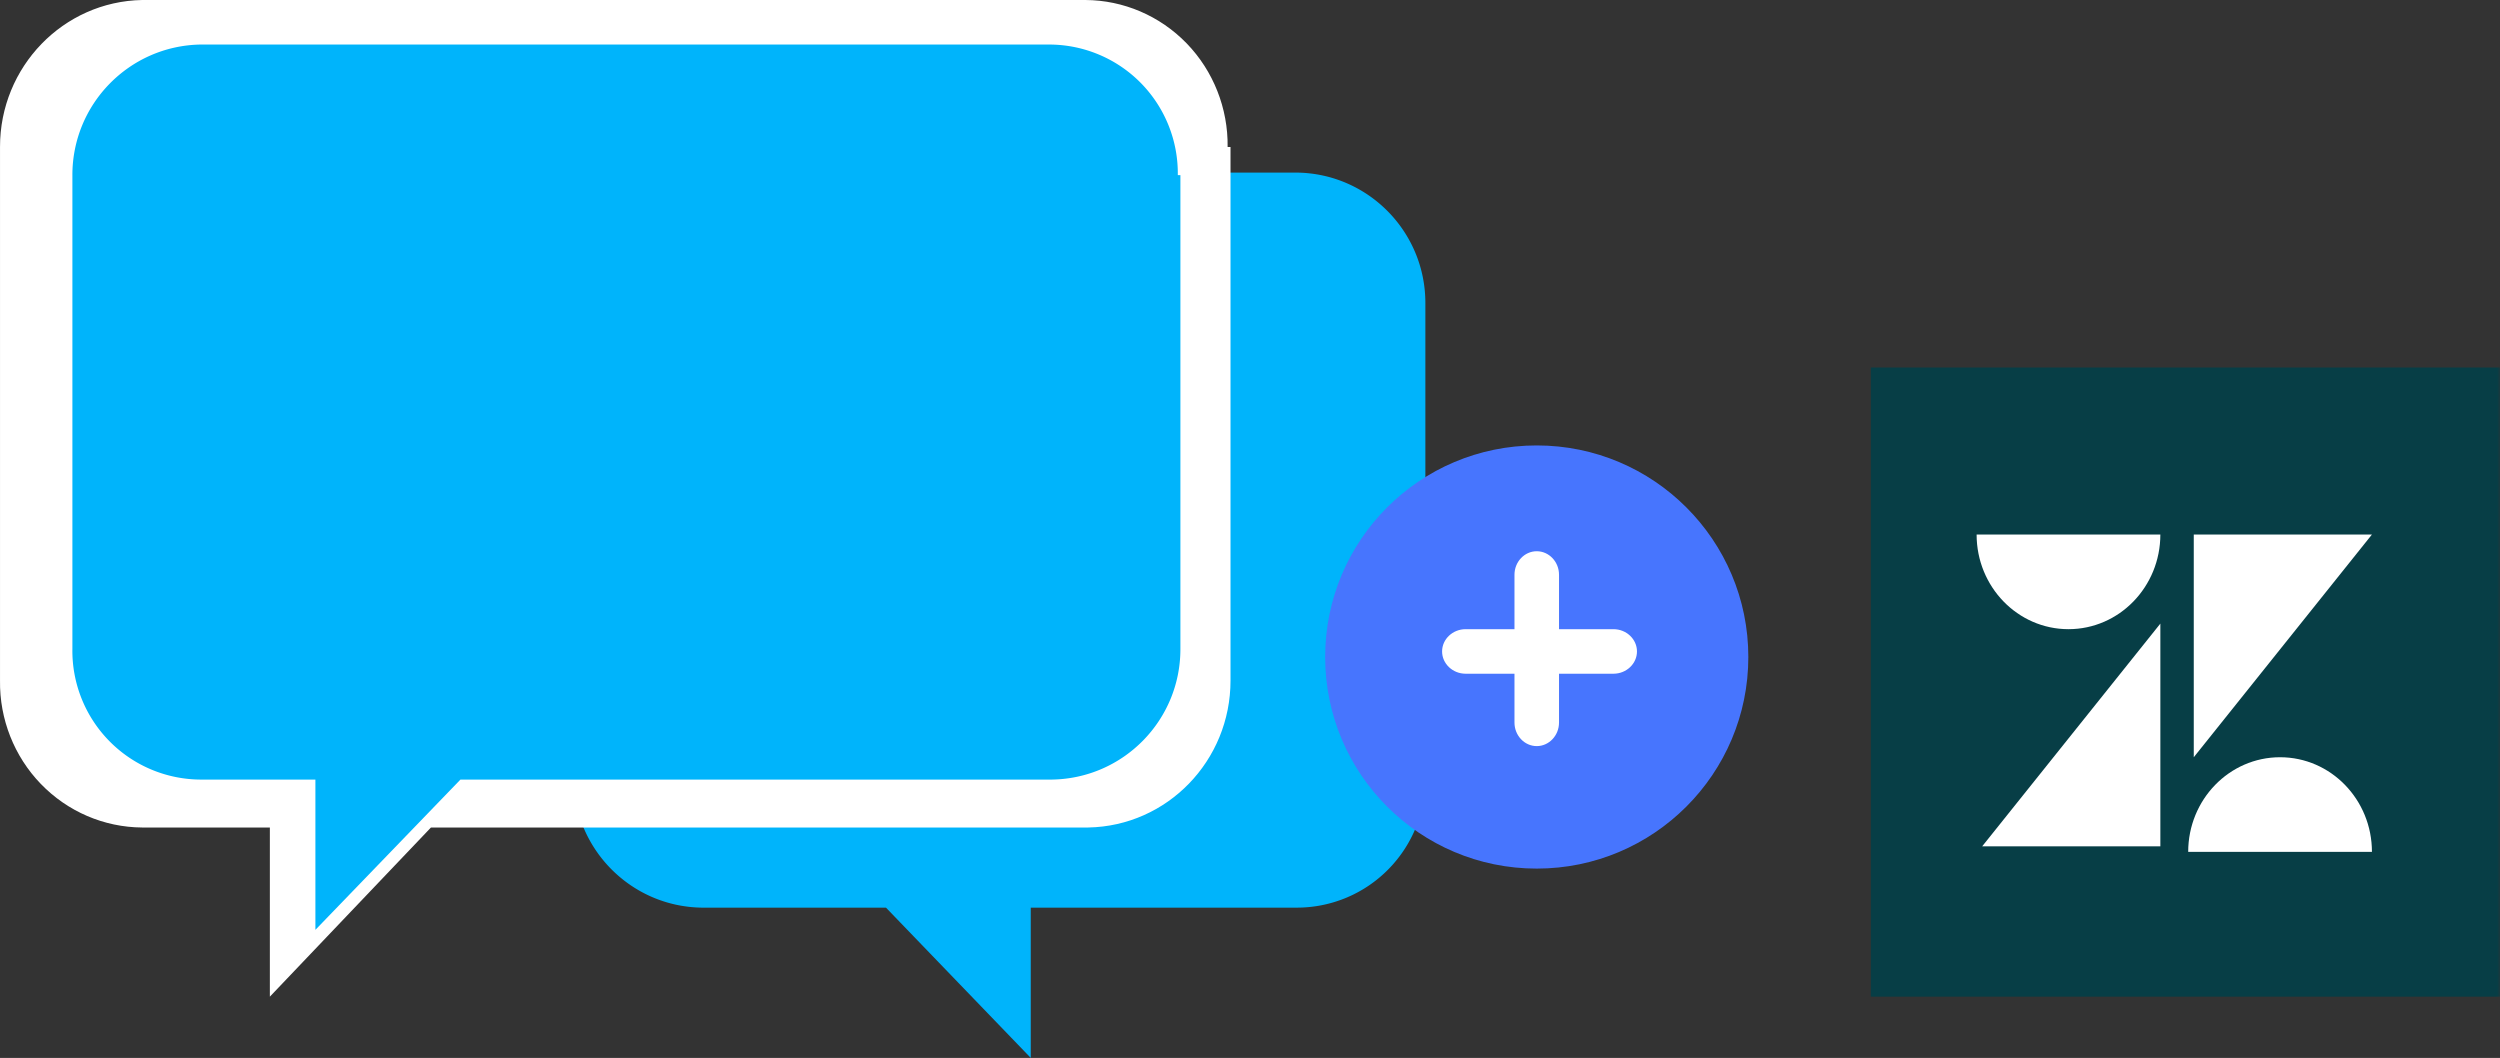 <svg width="449" height="190" xmlns="http://www.w3.org/2000/svg" xmlns:xlink="http://www.w3.org/1999/xlink"><rect width="100%" height="100%" fill="#333333" stroke="none"/><defs><path id="a" d="M0 190h449V0H0z"/></defs><g fill="none" fill-rule="evenodd"><path d="M103.461 54.451a23.18 23.18 0 016.605-16.522A23.087 23.087 0 01126.429 31h106.628c12.751.238 22.958 10.677 22.94 23.451v85.11a23.133 23.133 0 01-6.595 16.513 23.058 23.058 0 01-16.345 6.938h-47.934V190l-26.003-26.988h-33.157c-12.76-.225-22.98-10.66-22.963-23.451V54.45h.461z" fill="#00B4FB"/><path d="M221 26.4v95.815c.018 14.397-11.358 26.149-25.554 26.404H77.4L48.467 179v-30.38H25.53c-6.847-.045-13.394-2.857-18.187-7.816-4.794-4.955-7.437-11.646-7.34-18.59V26.4C-.015 12.012 11.343.27 25.53 0h169.396c6.856.035 13.407 2.843 18.205 7.798 4.798 4.96 7.442 11.66 7.35 18.602H221z" fill="#FFF"/><path d="M212 31.451v85.11c.013 12.791-10.226 23.226-23.014 23.45H82.696L56.646 167v-26.988H35.99a23.133 23.133 0 01-22.988-23.451V31.45C12.99 18.677 23.215 8.238 35.99 8h152.533a23.133 23.133 0 0116.394 6.929 23.158 23.158 0 016.616 16.522H212z" fill="#00B4FB"/><mask id="b" fill="#fff"><use xlink:href="#a"/></mask><path fill="#073E46" mask="url(#b)" d="M336 179h113V66H336z"/><path fill="#FFF" mask="url(#b)" d="M394 136V96h32zM371.498 113C380.61 113 388 105.388 388 96h-33c0 9.388 7.384 17 16.498 17M388 112v40h-32zM409.502 136C400.39 136 393 143.612 393 153h33c0-9.388-7.384-17-16.498-17"/><path d="M314 117.998C314 138.985 296.985 156 275.998 156 255.01 156 238 138.985 238 117.998 238 97.01 255.01 80 275.998 80 296.985 80 314 97.01 314 117.998" fill="#4775FE" mask="url(#b)"/><path d="M275.998 134c-2.198 0-3.998-1.901-3.998-4.224V103.22c0-2.322 1.8-4.219 3.998-4.219 2.202 0 4.002 1.897 4.002 4.22v26.556c0 2.323-1.8 4.224-4.002 4.224" fill="#FFF" mask="url(#b)"/><path d="M259 116.998c0-2.198 1.901-3.998 4.224-3.998h26.557c2.322 0 4.219 1.8 4.219 3.998 0 2.202-1.897 4.002-4.22 4.002h-26.556c-2.323 0-4.224-1.8-4.224-4.002" fill="#FFF" mask="url(#b)"/></g></svg>